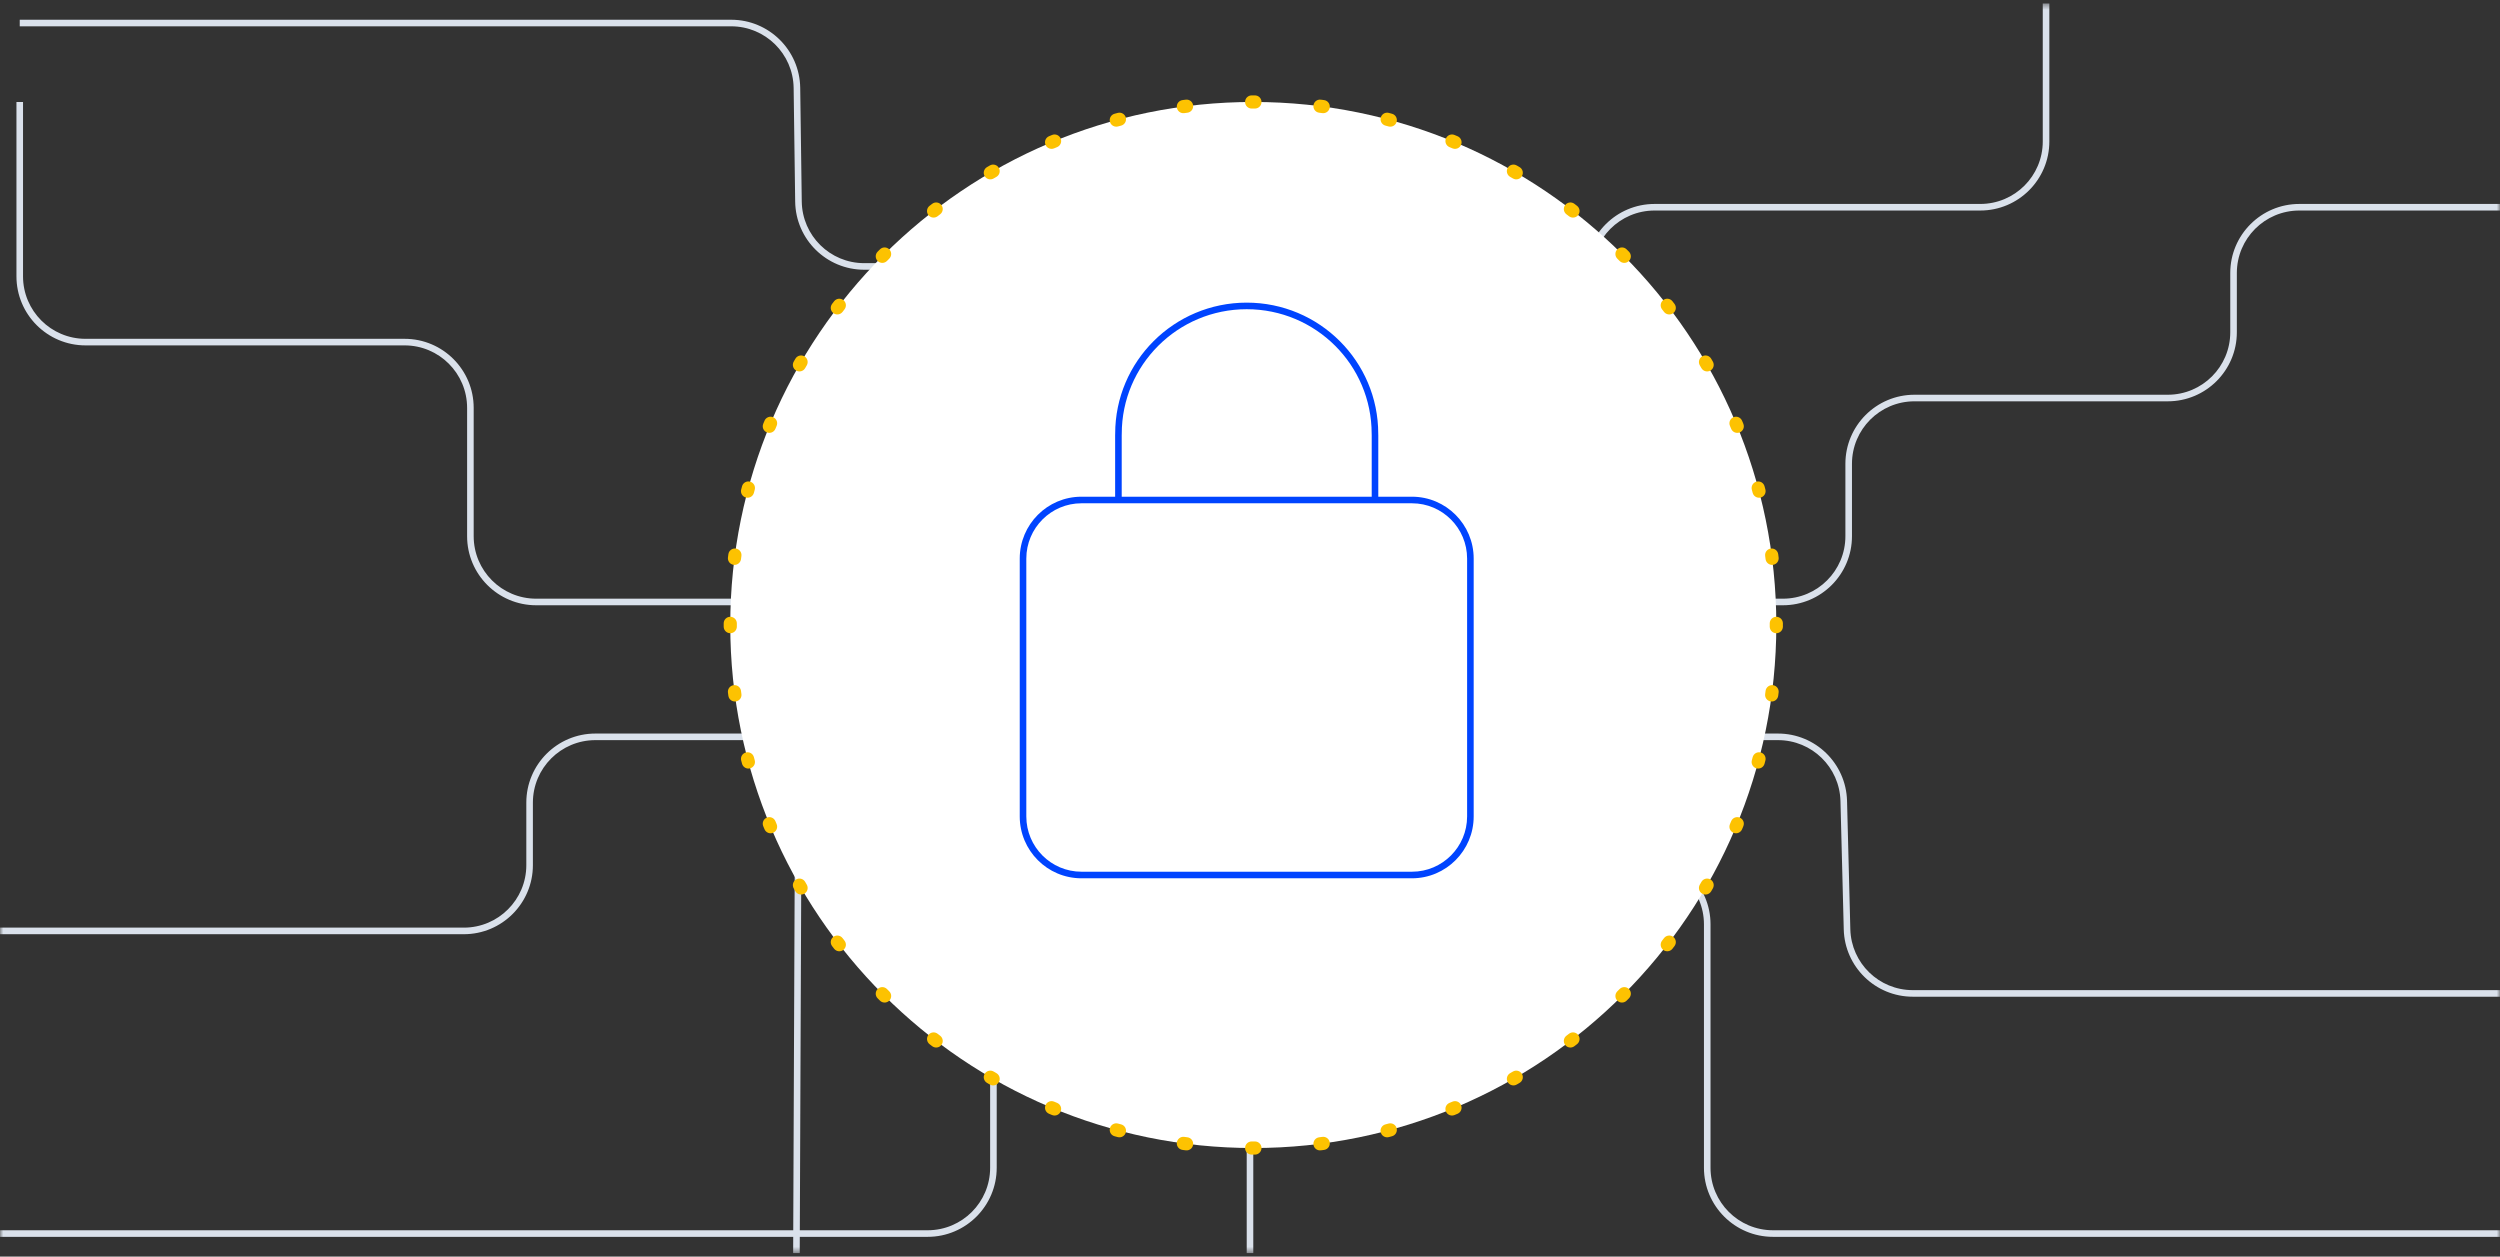 <svg width="380" height="191" viewBox="0 0 380 191" fill="none" xmlns="http://www.w3.org/2000/svg">
<rect x="0" y="0" width="380" height="191" fill="#333333" stroke="none"/>
<g clip-path="url(#clip0_3993_315)">
<mask id="mask0_3993_315" style="mask-type:luminance" maskUnits="userSpaceOnUse" x="0" y="0" width="380" height="191">
<path d="M380 0.5H0V190.5H380V0.5Z" fill="white"/>
</mask>
<g mask="url(#mask0_3993_315)">
<path fill-rule="evenodd" clip-rule="evenodd" d="M310.5 21.5V-14.5H311.5V21.5C311.5 27.299 306.799 32 301 32H251.5C246.253 32 242 36.253 242 41.5V72C242 77.799 237.299 82.5 231.5 82.5H190.5V91H271C276.247 91 280.5 86.747 280.5 81.5V70.5C280.5 64.701 285.201 60 291 60H329.5C334.747 60 339 55.747 339 50.5V41.5C339 35.701 343.701 31 349.5 31H394.5V32H349.5C344.253 32 340 36.253 340 41.5V50.5C340 56.299 335.299 61 329.5 61H291C285.753 61 281.5 65.253 281.5 70.5V81.5C281.5 87.299 276.799 92 271 92H190.5V111.5H270.253C275.947 111.5 280.604 116.039 280.75 121.731L281.25 141.244C281.382 146.394 285.595 150.5 290.747 150.5H390.5V151.5H290.747C285.053 151.5 280.396 146.961 280.25 141.269L279.75 121.756C279.618 116.606 275.405 112.5 270.253 112.5H190.5V130H249.5C255.299 130 260 134.701 260 140.5V177.5C260 182.747 264.253 187 269.5 187H386.5V188H269.5C263.701 188 259 183.299 259 177.5V140.5C259 135.253 254.747 131 249.5 131H190.5V212H189.5V131H161C155.753 131 151.5 135.253 151.5 140.5V177.5C151.5 183.299 146.799 188 141 188H121.569L121.5 205.002L120.5 204.998L120.569 188H-10V187H120.573L120.876 112.5H90.5C85.253 112.5 81 116.753 81 122V131.5C81 137.299 76.299 142 70.5 142H-7.5V141H70.5C75.747 141 80 136.747 80 131.5V122C80 116.201 84.701 111.5 90.5 111.5H120.88L120.959 92H81.5C75.701 92 71 87.299 71 81.5V62C71 56.753 66.747 52.5 61.5 52.5H13C7.201 52.5 2.5 47.799 2.5 42V15.5H3.5V42C3.5 47.247 7.753 51.5 13 51.5H61.5C67.299 51.5 72 56.201 72 62V81.5C72 86.747 76.253 91 81.5 91H121.007C121.511 85.668 126 81.5 131.459 81.5H189.5V50.5C189.5 45.253 185.247 41 180 41H131.366C125.622 41 120.944 36.385 120.867 30.642L120.633 13.372C120.563 8.175 116.331 4 111.134 4H3V3H111.134C116.878 3 121.556 7.615 121.633 13.358L121.867 30.628C121.937 35.825 126.169 40 131.366 40H180C185.799 40 190.5 44.701 190.5 50.5V81.5H231.5C236.747 81.5 241 77.247 241 72V41.5C241 35.701 245.701 31 251.5 31H301C306.247 31 310.5 26.747 310.5 21.5ZM189.5 82.5H131.459C126.552 82.5 122.511 86.221 122.011 91H189.5V82.5ZM189.5 92H121.959L121.88 111.5H189.5V92ZM189.5 112.5H121.876L121.573 187H141C146.247 187 150.5 182.747 150.5 177.5V140.5C150.5 134.701 155.201 130 161 130H189.5V112.5Z" fill="#DAE1EB"/>
<path d="M270 95C270 138.907 234.407 174.5 190.5 174.5C146.593 174.5 111 138.907 111 95C111 51.093 146.593 15.5 190.5 15.5C234.407 15.5 270 51.093 270 95Z" fill="white"/>
<path fill-rule="evenodd" clip-rule="evenodd" d="M190.248 14.5C190.332 14.5 190.416 14.5 190.5 14.5C190.584 14.5 190.668 14.5 190.752 14.5C191.305 14.502 191.751 14.951 191.749 15.504C191.747 16.056 191.298 16.502 190.746 16.5C190.664 16.5 190.582 16.5 190.5 16.5C190.418 16.5 190.336 16.5 190.254 16.5C189.702 16.502 189.253 16.056 189.251 15.503C189.249 14.951 189.696 14.502 190.248 14.5ZM181.354 16.014C181.424 16.562 181.036 17.063 180.489 17.132C180.327 17.153 180.165 17.174 180.004 17.196C179.456 17.269 178.953 16.884 178.88 16.337C178.807 15.789 179.191 15.286 179.739 15.213C179.904 15.191 180.07 15.169 180.236 15.148C180.784 15.079 181.285 15.466 181.354 16.014ZM199.646 16.014C199.715 15.466 200.216 15.079 200.764 15.148C200.93 15.169 201.096 15.191 201.261 15.213C201.809 15.286 202.193 15.789 202.12 16.337C202.047 16.884 201.544 17.269 200.996 17.196C200.835 17.174 200.673 17.153 200.512 17.132C199.964 17.063 199.576 16.562 199.646 16.014ZM171.123 17.872C171.264 18.405 170.946 18.953 170.412 19.094C170.254 19.135 170.096 19.178 169.938 19.22C169.405 19.364 168.856 19.049 168.711 18.516C168.567 17.983 168.882 17.434 169.415 17.29C169.577 17.246 169.739 17.203 169.901 17.16C170.435 17.019 170.982 17.337 171.123 17.872ZM209.877 17.872C210.018 17.337 210.565 17.019 211.099 17.16C211.261 17.203 211.423 17.246 211.585 17.29C212.118 17.434 212.433 17.983 212.289 18.516C212.144 19.049 211.595 19.364 211.062 19.22C210.904 19.178 210.746 19.135 210.588 19.094C210.054 18.953 209.736 18.405 209.877 17.872ZM161.222 21.058C161.432 21.569 161.188 22.153 160.677 22.363C160.527 22.425 160.376 22.487 160.226 22.55C159.716 22.763 159.131 22.523 158.917 22.014C158.704 21.504 158.945 20.918 159.454 20.705C159.608 20.641 159.762 20.577 159.917 20.513C160.428 20.303 161.012 20.547 161.222 21.058ZM219.778 21.058C219.988 20.547 220.572 20.303 221.083 20.513C221.238 20.577 221.392 20.641 221.546 20.705C222.055 20.918 222.296 21.504 222.083 22.014C221.869 22.523 221.284 22.763 220.774 22.55C220.624 22.487 220.473 22.425 220.323 22.363C219.812 22.153 219.568 21.569 219.778 21.058ZM151.825 25.517C152.101 25.996 151.935 26.608 151.456 26.883C151.315 26.964 151.174 27.046 151.033 27.128C150.556 27.406 149.943 27.244 149.665 26.767C149.387 26.29 149.549 25.678 150.026 25.4C150.17 25.316 150.315 25.232 150.46 25.148C150.939 24.873 151.55 25.039 151.825 25.517ZM229.175 25.517C229.45 25.039 230.061 24.873 230.54 25.148C230.685 25.232 230.83 25.316 230.974 25.4C231.451 25.678 231.613 26.29 231.335 26.767C231.057 27.244 230.444 27.406 229.967 27.128C229.826 27.046 229.685 26.964 229.544 26.883C229.065 26.608 228.899 25.996 229.175 25.517ZM143.093 31.167C143.428 31.606 143.344 32.234 142.905 32.569C142.776 32.668 142.646 32.767 142.517 32.867C142.08 33.205 141.452 33.125 141.114 32.688C140.776 32.251 140.857 31.623 141.294 31.285C141.426 31.183 141.559 31.081 141.692 30.979C142.131 30.644 142.758 30.728 143.093 31.167ZM237.907 31.167C238.242 30.728 238.869 30.644 239.308 30.979C239.441 31.081 239.574 31.183 239.706 31.285C240.143 31.623 240.224 32.251 239.886 32.688C239.548 33.125 238.92 33.205 238.483 32.867C238.354 32.767 238.224 32.668 238.095 32.569C237.656 32.234 237.572 31.606 237.907 31.167ZM135.17 37.905C135.559 38.297 135.557 38.93 135.165 39.319C135.05 39.434 134.934 39.55 134.819 39.665C134.43 40.057 133.797 40.059 133.405 39.67C133.013 39.281 133.011 38.647 133.401 38.256C133.519 38.137 133.637 38.019 133.756 37.901C134.147 37.511 134.78 37.513 135.17 37.905ZM245.83 37.905C246.22 37.513 246.853 37.511 247.244 37.901C247.363 38.019 247.481 38.137 247.599 38.256C247.989 38.647 247.987 39.281 247.595 39.67C247.203 40.059 246.57 40.057 246.181 39.665C246.066 39.55 245.95 39.434 245.835 39.319C245.443 38.93 245.441 38.297 245.83 37.905ZM128.188 45.614C128.625 45.952 128.705 46.58 128.367 47.017C128.267 47.146 128.168 47.276 128.069 47.405C127.734 47.844 127.106 47.928 126.667 47.593C126.228 47.258 126.144 46.63 126.479 46.192C126.581 46.059 126.683 45.926 126.785 45.794C127.123 45.357 127.751 45.276 128.188 45.614ZM252.812 45.614C253.249 45.276 253.877 45.357 254.215 45.794C254.317 45.926 254.419 46.059 254.521 46.192C254.856 46.63 254.772 47.258 254.333 47.593C253.894 47.928 253.266 47.844 252.931 47.405C252.832 47.276 252.733 47.146 252.633 47.017C252.295 46.58 252.375 45.952 252.812 45.614ZM122.267 54.165C122.744 54.444 122.906 55.056 122.628 55.533C122.546 55.674 122.464 55.815 122.383 55.956C122.108 56.435 121.496 56.6 121.018 56.325C120.539 56.05 120.373 55.439 120.648 54.96C120.732 54.815 120.816 54.67 120.9 54.526C121.178 54.049 121.79 53.887 122.267 54.165ZM258.733 54.165C259.21 53.887 259.822 54.049 260.1 54.526C260.184 54.67 260.268 54.815 260.352 54.96C260.627 55.439 260.461 56.05 259.983 56.325C259.504 56.6 258.892 56.435 258.617 55.956C258.536 55.815 258.454 55.674 258.372 55.533C258.094 55.056 258.256 54.444 258.733 54.165ZM117.514 63.417C118.023 63.631 118.263 64.216 118.05 64.726C117.987 64.876 117.925 65.027 117.863 65.177C117.653 65.688 117.069 65.932 116.558 65.722C116.047 65.512 115.803 64.928 116.013 64.417C116.077 64.262 116.141 64.108 116.205 63.954C116.418 63.444 117.004 63.204 117.514 63.417ZM263.486 63.417C263.996 63.204 264.582 63.445 264.795 63.954C264.859 64.108 264.923 64.262 264.987 64.417C265.197 64.928 264.953 65.512 264.442 65.722C263.931 65.932 263.347 65.688 263.137 65.177C263.075 65.027 263.013 64.876 262.95 64.726C262.737 64.216 262.977 63.631 263.486 63.417ZM114.016 73.211C114.549 73.356 114.865 73.905 114.72 74.438C114.678 74.596 114.635 74.754 114.594 74.912C114.453 75.446 113.906 75.764 113.372 75.623C112.838 75.482 112.519 74.935 112.66 74.401C112.703 74.239 112.746 74.077 112.79 73.915C112.934 73.382 113.483 73.067 114.016 73.211ZM266.984 73.211C267.517 73.067 268.066 73.382 268.21 73.915C268.254 74.077 268.297 74.239 268.34 74.401C268.481 74.935 268.162 75.482 267.628 75.623C267.094 75.764 266.547 75.446 266.406 74.912C266.365 74.754 266.322 74.596 266.28 74.438C266.135 73.905 266.451 73.356 266.984 73.211ZM111.837 83.38C112.384 83.453 112.769 83.956 112.696 84.504C112.674 84.665 112.653 84.827 112.632 84.989C112.563 85.536 112.062 85.924 111.514 85.854C110.966 85.784 110.579 85.284 110.648 84.736C110.669 84.57 110.691 84.404 110.713 84.239C110.786 83.691 111.289 83.307 111.837 83.38ZM269.163 83.38C269.711 83.307 270.214 83.691 270.287 84.239C270.309 84.404 270.331 84.57 270.352 84.736C270.421 85.284 270.034 85.784 269.486 85.854C268.938 85.924 268.437 85.536 268.368 84.989C268.347 84.827 268.326 84.665 268.304 84.504C268.231 83.956 268.616 83.453 269.163 83.38ZM111.003 93.751C111.556 93.752 112.002 94.202 112 94.754C112 94.836 112 94.918 112 95C112 95.082 112 95.164 112 95.246C112.002 95.798 111.556 96.247 111.003 96.249C110.451 96.251 110.002 95.805 110 95.252C110 95.168 110 95.084 110 95C110 94.916 110 94.832 110 94.748C110.002 94.195 110.451 93.749 111.003 93.751ZM269.997 93.751C270.549 93.749 270.998 94.195 271 94.748C271 94.832 271 94.916 271 95C271 95.054 271 95.108 271 95.162V95.252C270.998 95.805 270.549 96.251 269.997 96.249C269.444 96.248 268.998 95.798 269 95.246C269 95.164 269 95.082 269 95C269 94.918 269 94.836 269 94.754C268.998 94.202 269.444 93.753 269.997 93.751ZM111.514 104.146C112.062 104.076 112.563 104.464 112.632 105.011C112.653 105.173 112.674 105.335 112.696 105.496C112.769 106.044 112.384 106.547 111.837 106.62C111.289 106.693 110.786 106.309 110.713 105.761C110.691 105.596 110.669 105.43 110.648 105.264C110.579 104.716 110.966 104.215 111.514 104.146ZM269.486 104.146C270.034 104.215 270.421 104.716 270.352 105.264C270.331 105.43 270.309 105.596 270.287 105.761C270.214 106.309 269.711 106.693 269.163 106.62C268.616 106.547 268.231 106.044 268.304 105.496C268.326 105.335 268.347 105.173 268.368 105.012C268.437 104.464 268.938 104.076 269.486 104.146ZM113.372 114.377C113.906 114.236 114.453 114.554 114.594 115.088C114.635 115.246 114.678 115.404 114.72 115.562C114.865 116.095 114.549 116.644 114.016 116.789C113.483 116.933 112.934 116.618 112.79 116.085C112.746 115.923 112.703 115.761 112.66 115.599C112.519 115.065 112.838 114.518 113.372 114.377ZM267.628 114.377C268.162 114.518 268.481 115.065 268.34 115.599C268.297 115.761 268.254 115.923 268.21 116.085C268.066 116.618 267.517 116.933 266.984 116.789C266.451 116.644 266.135 116.095 266.28 115.562C266.322 115.404 266.365 115.246 266.406 115.088C266.547 114.554 267.094 114.236 267.628 114.377ZM116.558 124.278C117.069 124.068 117.653 124.312 117.863 124.823C117.925 124.973 117.987 125.124 118.05 125.274C118.263 125.784 118.023 126.369 117.514 126.583C117.004 126.796 116.418 126.555 116.205 126.046C116.141 125.892 116.077 125.738 116.013 125.583C115.803 125.072 116.047 124.488 116.558 124.278ZM264.442 124.278C264.953 124.488 265.197 125.072 264.987 125.583C264.923 125.738 264.859 125.892 264.795 126.046C264.582 126.555 263.996 126.796 263.486 126.583C262.977 126.369 262.737 125.784 262.95 125.274C263.013 125.124 263.075 124.973 263.137 124.823C263.347 124.312 263.931 124.068 264.442 124.278ZM121.017 133.675C121.496 133.399 122.108 133.565 122.383 134.044C122.464 134.185 122.546 134.326 122.628 134.467C122.906 134.944 122.744 135.557 122.267 135.835C121.79 136.113 121.178 135.951 120.9 135.474C120.816 135.33 120.732 135.185 120.648 135.04C120.373 134.561 120.539 133.95 121.017 133.675ZM259.982 133.675C260.461 133.95 260.627 134.561 260.352 135.04C260.268 135.185 260.184 135.33 260.1 135.474C259.822 135.951 259.21 136.113 258.733 135.835C258.256 135.557 258.094 134.944 258.372 134.467C258.454 134.326 258.536 134.185 258.617 134.044C258.892 133.565 259.504 133.399 259.982 133.675ZM126.667 142.407C127.106 142.072 127.734 142.156 128.069 142.595C128.168 142.724 128.267 142.854 128.367 142.983C128.705 143.42 128.625 144.048 128.188 144.386C127.751 144.724 127.123 144.643 126.785 144.206C126.683 144.074 126.581 143.941 126.479 143.808C126.144 143.369 126.228 142.742 126.667 142.407ZM254.333 142.407C254.772 142.742 254.856 143.369 254.521 143.808C254.419 143.941 254.317 144.074 254.215 144.206C253.877 144.643 253.249 144.724 252.812 144.386C252.375 144.048 252.295 143.42 252.633 142.983C252.733 142.854 252.832 142.724 252.931 142.595C253.266 142.156 253.894 142.072 254.333 142.407ZM133.405 150.33C133.797 149.941 134.43 149.943 134.819 150.335C134.934 150.45 135.05 150.566 135.165 150.681C135.557 151.07 135.559 151.703 135.17 152.095C134.78 152.487 134.147 152.489 133.756 152.099C133.637 151.981 133.519 151.863 133.401 151.744C133.011 151.353 133.013 150.72 133.405 150.33ZM247.595 150.33C247.987 150.72 247.989 151.353 247.599 151.744C247.481 151.863 247.363 151.981 247.244 152.099C246.853 152.489 246.22 152.487 245.83 152.095C245.441 151.703 245.443 151.07 245.835 150.681C245.916 150.6 245.998 150.518 246.079 150.437C246.113 150.403 246.147 150.369 246.181 150.335C246.57 149.943 247.203 149.941 247.595 150.33ZM141.114 157.312C141.452 156.875 142.08 156.795 142.517 157.133C142.646 157.233 142.776 157.332 142.905 157.431C143.344 157.766 143.428 158.394 143.093 158.833C142.758 159.272 142.131 159.356 141.692 159.021C141.559 158.919 141.426 158.817 141.294 158.715C140.857 158.377 140.776 157.749 141.114 157.312ZM239.886 157.312C240.224 157.749 240.143 158.377 239.706 158.715C239.574 158.817 239.441 158.919 239.308 159.021C238.869 159.356 238.242 159.272 237.907 158.833C237.572 158.394 237.656 157.766 238.095 157.431C238.224 157.332 238.354 157.233 238.483 157.133C238.92 156.795 239.548 156.875 239.886 157.312ZM149.665 163.233C149.943 162.756 150.556 162.594 151.033 162.872C151.174 162.954 151.315 163.036 151.456 163.117C151.935 163.392 152.101 164.004 151.825 164.482C151.55 164.961 150.939 165.127 150.46 164.852C150.315 164.768 150.17 164.684 150.026 164.6C149.549 164.322 149.387 163.71 149.665 163.233ZM231.335 163.233C231.613 163.71 231.451 164.322 230.974 164.6C230.906 164.64 230.838 164.679 230.77 164.719C230.694 164.763 230.617 164.807 230.54 164.852C230.061 165.127 229.45 164.961 229.175 164.483C228.899 164.004 229.065 163.392 229.544 163.117C229.685 163.036 229.826 162.954 229.967 162.872C230.444 162.594 231.057 162.756 231.335 163.233ZM158.917 167.986C159.131 167.477 159.716 167.237 160.226 167.45C160.376 167.513 160.527 167.575 160.677 167.637C161.188 167.847 161.432 168.431 161.222 168.942C161.012 169.453 160.428 169.697 159.917 169.487C159.762 169.423 159.608 169.359 159.454 169.295C158.945 169.082 158.704 168.496 158.917 167.986ZM222.083 167.986C222.296 168.496 222.055 169.082 221.546 169.295C221.392 169.359 221.238 169.423 221.083 169.487C220.572 169.697 219.988 169.453 219.778 168.942C219.568 168.431 219.812 167.847 220.323 167.637C220.473 167.575 220.624 167.513 220.774 167.45C221.284 167.237 221.869 167.477 222.083 167.986ZM168.711 171.484C168.856 170.951 169.405 170.635 169.938 170.78C170.096 170.822 170.254 170.865 170.412 170.906C170.946 171.047 171.264 171.594 171.123 172.128C170.982 172.662 170.435 172.981 169.901 172.84C169.739 172.797 169.577 172.754 169.415 172.71C168.882 172.566 168.567 172.017 168.711 171.484ZM212.289 171.484C212.433 172.017 212.118 172.566 211.585 172.71C211.423 172.754 211.261 172.797 211.099 172.84C210.565 172.981 210.018 172.662 209.877 172.128C209.736 171.594 210.054 171.047 210.588 170.906C210.746 170.865 210.904 170.822 211.062 170.78C211.595 170.635 212.144 170.951 212.289 171.484ZM178.88 173.663C178.953 173.116 179.456 172.731 180.004 172.804C180.165 172.826 180.327 172.847 180.488 172.868C181.036 172.937 181.424 173.438 181.354 173.986C181.285 174.534 180.784 174.921 180.236 174.852C180.07 174.831 179.904 174.809 179.739 174.787C179.191 174.714 178.807 174.211 178.88 173.663ZM202.12 173.663C202.193 174.211 201.809 174.714 201.261 174.787C201.096 174.809 200.93 174.831 200.764 174.852C200.216 174.921 199.715 174.534 199.646 173.986C199.576 173.438 199.964 172.937 200.511 172.868C200.673 172.847 200.835 172.826 200.996 172.804C201.544 172.731 202.047 173.116 202.12 173.663ZM189.251 174.497C189.253 173.944 189.702 173.498 190.254 173.5C190.336 173.5 190.418 173.5 190.5 173.5C190.582 173.5 190.664 173.5 190.746 173.5C191.298 173.498 191.747 173.944 191.749 174.497C191.751 175.049 191.304 175.498 190.752 175.5C190.668 175.5 190.584 175.5 190.5 175.5C190.416 175.5 190.332 175.5 190.248 175.5C189.695 175.498 189.249 175.049 189.251 174.497Z" fill="#FDC201"/>
<path fill-rule="evenodd" clip-rule="evenodd" d="M169.5 66.18L169.501 66.166C169.505 66.088 169.507 66.009 169.507 65.93C169.507 54.924 178.452 46.004 189.5 46C200.547 46.004 209.493 54.924 209.493 65.93C209.493 66.009 209.495 66.088 209.499 66.166L209.5 66.18V75.5H214.625C219.797 75.5 224 79.72 224 84.9V124.1C224 129.28 219.797 133.5 214.625 133.5H164.375C159.203 133.5 155 129.28 155 124.1V84.9C155 79.72 159.203 75.5 164.375 75.5H169.5V66.18ZM164.375 76.5C159.758 76.5 156 80.269 156 84.9V124.1C156 128.731 159.758 132.5 164.375 132.5H214.625C219.242 132.5 223 128.731 223 124.1V84.9C223 80.269 219.242 76.5 214.625 76.5H164.375ZM208.5 75.5H170.5V66.206C170.505 66.115 170.507 66.022 170.507 65.93C170.507 55.479 179.001 47.004 189.5 47C199.999 47.004 208.493 55.479 208.493 65.93C208.493 66.022 208.495 66.115 208.5 66.206V75.5Z" fill="#0044FF"/>
</g>
</g>
<defs>
<clipPath id="clip0_3993_315">
<rect width="380" height="190" fill="white" transform="translate(0 0.5)"/>
</clipPath>
</defs>
</svg>
